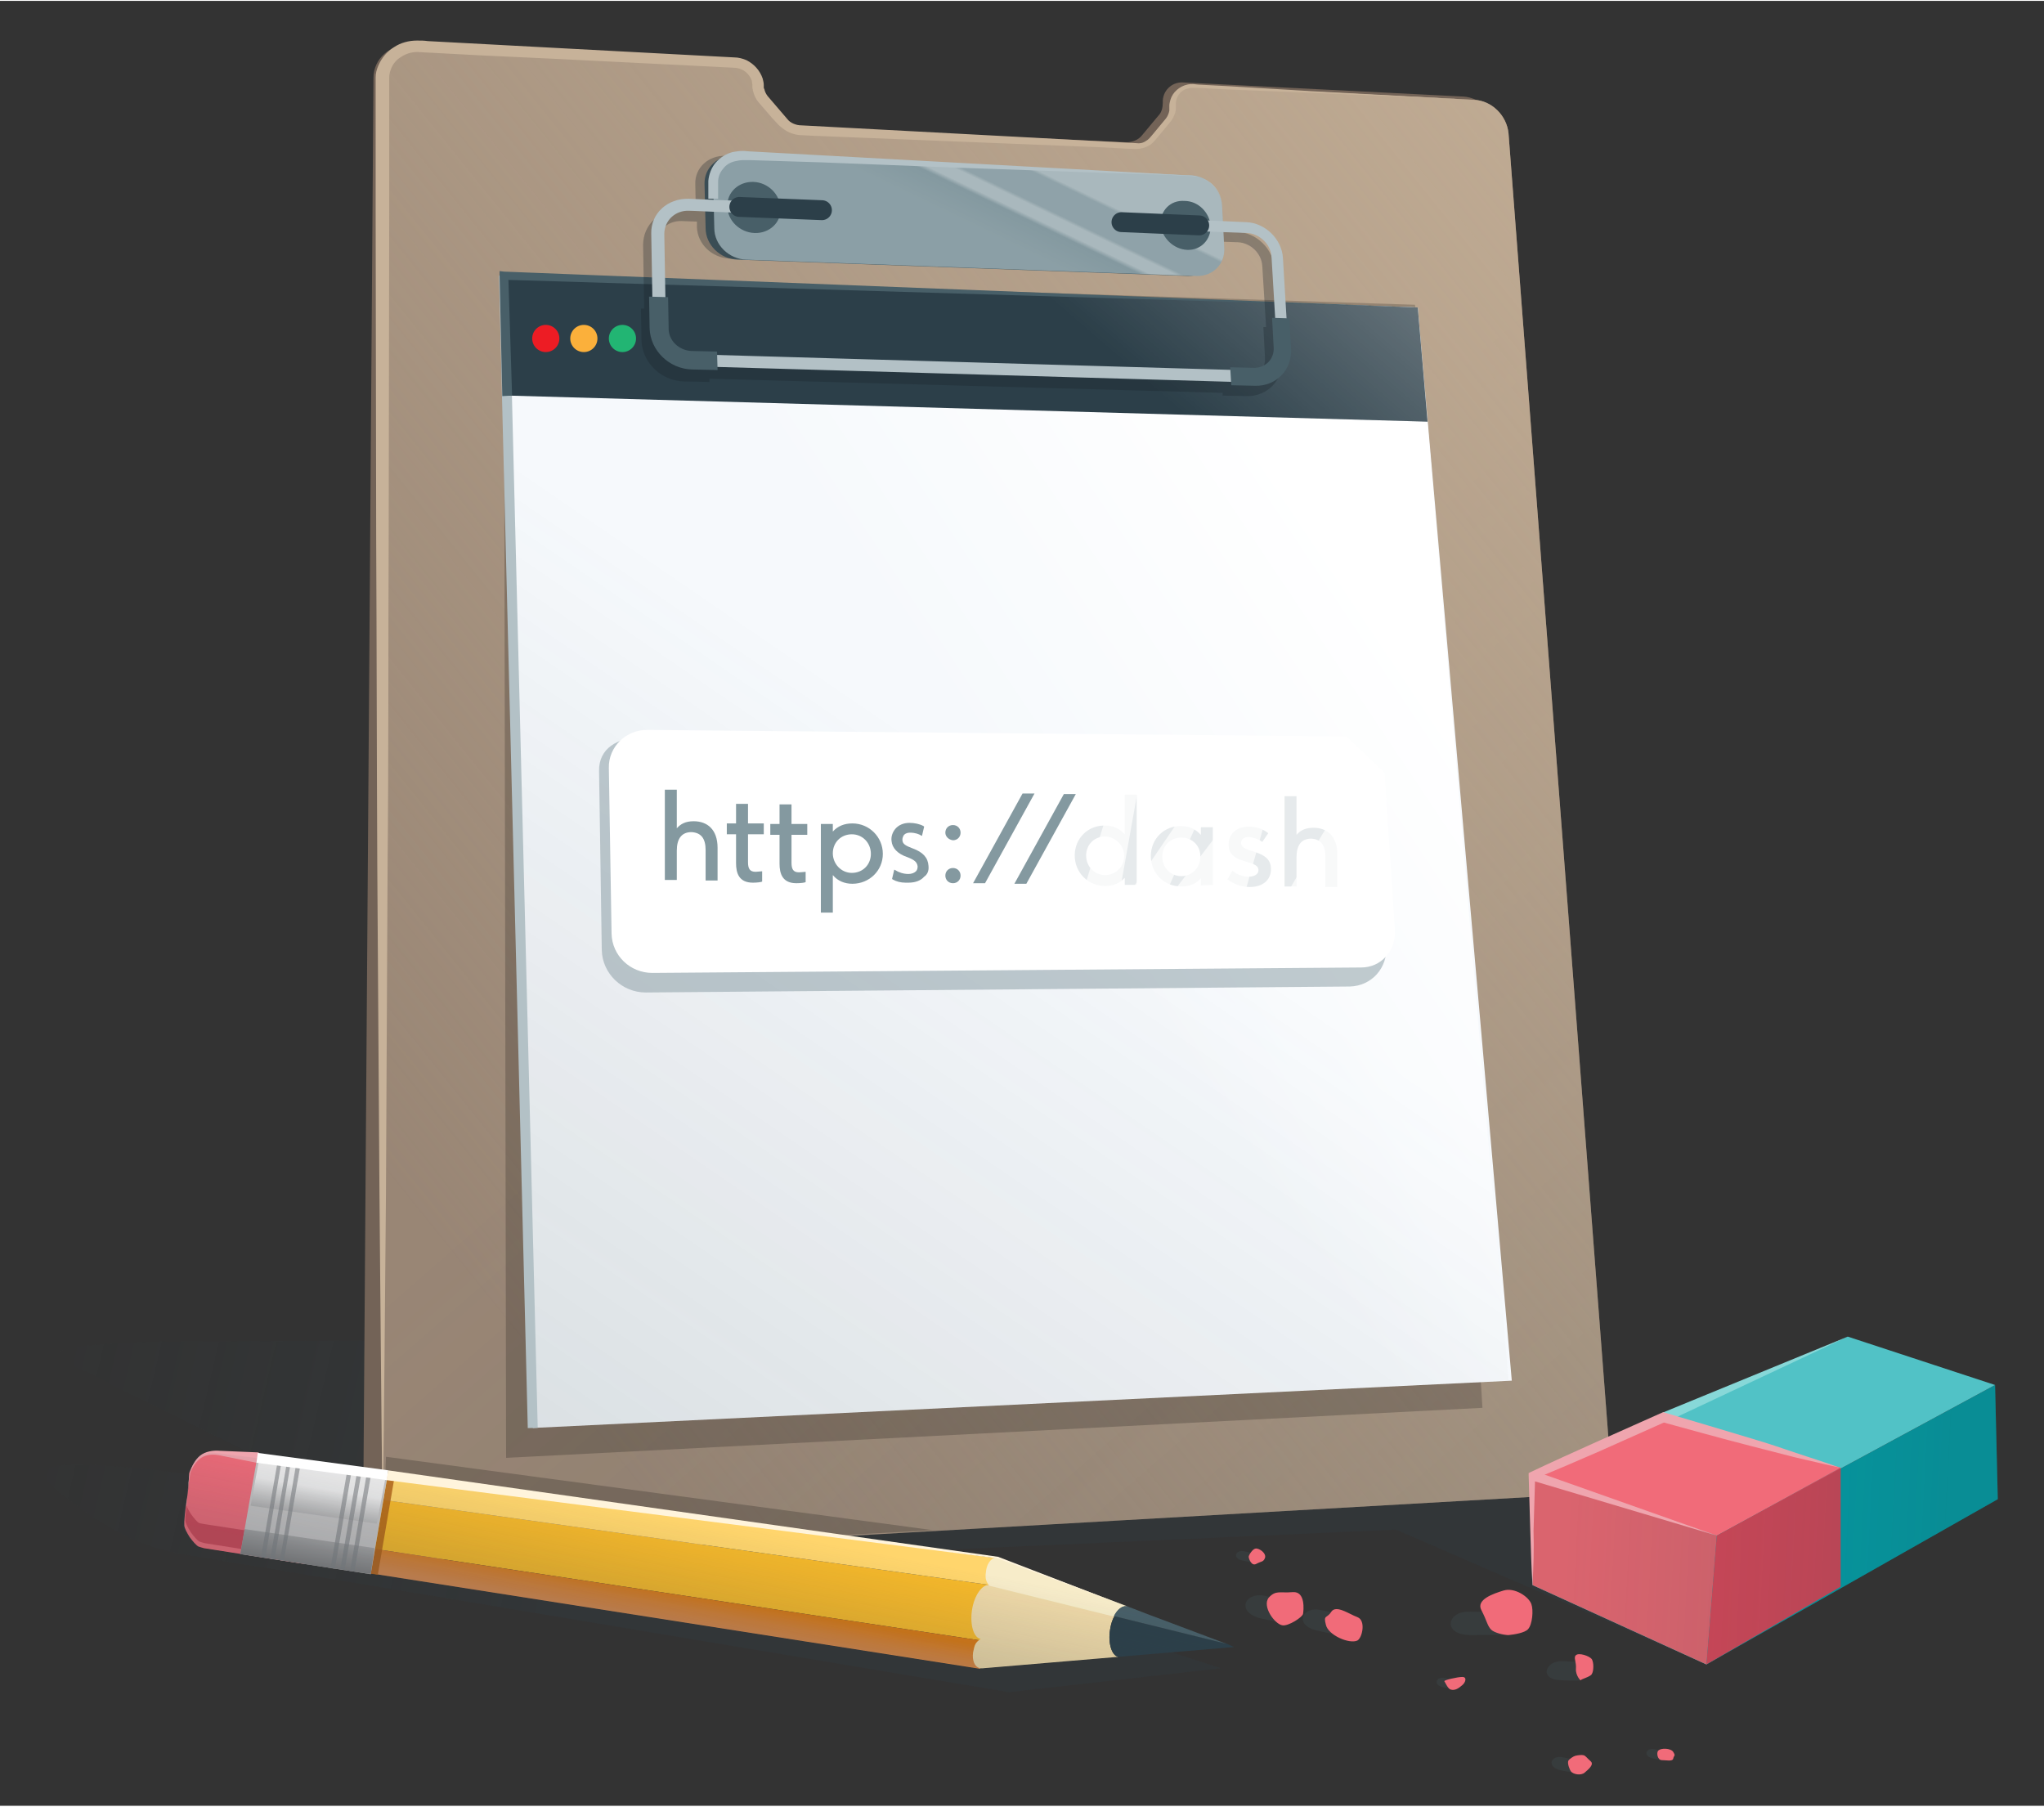 <svg xmlns="http://www.w3.org/2000/svg" viewBox="0 0 376 332" width="396" height="350"><rect x="0" y="0" width="376" height="332" fill="#333333" stroke="none"/><style>.st6{opacity:.2}.st12{fill:#2c3f49}.st14{fill:#485f68}.st16{fill:#8499a0}.st18{fill:#b3c1c6}.st19{fill:none;stroke:#2c3f49;stroke-width:3.66;stroke-linecap:round;stroke-miterlimit:10}.st24{fill:#f16b79}.st25{fill:#d14758}.st28{opacity:.2;fill:#485f68}.st32{fill:#efa5ae}.st40{opacity:.6}.st41{fill:#808285}.st51{opacity:.2;fill:#8499a0}</style><linearGradient id="SVGID_1_" gradientUnits="userSpaceOnUse" x1="6.241" y1="234.527" x2="108.111" y2="258.317"><stop offset="0" stop-color="#2c3f49" stop-opacity="0"/><stop offset="1" stop-color="#2c3f49" stop-opacity=".2"/></linearGradient><path d="M313.9 306l53.6-30.4-57.3-15-25.5 9.5-33.8-21.4-1.1-.7c-2.1-1.3-11.3-2.3-20.8-2.3l-47.3.2 1.3.8-4.2 1-74.7.5-8.7-1-1.6-.9-62.7.3c-14.3.1-23.5 1.5-20.2 3.1l1.8.9 48 23.9c-26.7-3.6-31.1-4.2-33.3-4.4-18-1.8-23.8-1.2-15.2 5.3 9.5 7.2 15.5 9.5 23.1 10.6l150.3 25.1 39-4.4-53.9-17.4s-9.5-1.3-23.8-3.2l109.9-4.9c7.4 3.2 55.3 24 57.1 24.8z" fill="url(#SVGID_1_)"/><path d="M269.2 17.6L217.6 15c-2.1-.1-3.8 1.6-3.7 3.7 0 .9-.2 1.8-.8 2.4l-3 3.6c-.7.9-1.8 1.3-2.9 1.3l-62.1-2.8c-1 0-1.9-.5-2.5-1.2l-4-4.6c-.5-.6-.8-1.4-.9-2.2v-.9c0-1.8-1.5-3.3-3.4-3.4L75.6 8.1c-3.8-.2-6.9 2.5-6.9 6.1l-1.9 265.5c0 4.3 3.4 7.6 7.7 7.3l214.1-12.6c3.5-.2 6.2-3.6 5.9-7.5l-19-243c-.2-3.3-3.1-6.1-6.3-6.3z" fill="#736357"/><path d="M271.1 18.2l-51.7-2.6c-2.2-.1-3.9 1.5-3.7 3.7 0 .9-.2 1.8-.8 2.4l-3 3.6c-.7.9-1.8 1.3-3 1.3l-61.6-2.8c-1.2-.1-2.5-.6-3.3-1.6l-3.5-4c-.7-.8-1-1.7-1-2.6-.1-2.2-2-4.1-4.3-4.2L77.3 8.3c-3.8-.2-7 2.5-7 6.1v265.1c0 4.3 3.4 7.6 7.7 7.3l84.4-4.8 127.8-7.3c3.6-.2 6.2-3.5 5.9-7.4L277.5 24.4c-.3-3.3-3.1-6.1-6.4-6.2z" fill="#998675"/><linearGradient id="SVGID_2_" gradientUnits="userSpaceOnUse" x1="171.653" y1="149.788" x2="313.783" y2="312.658"><stop offset="0" stop-color="#2c3f49" stop-opacity="0"/><stop offset="1" stop-color="#2c3f49" stop-opacity=".2"/></linearGradient><path d="M271.1 18.2l-51.7-2.6c-2.2-.1-3.9 1.5-3.7 3.7 0 .9-.2 1.8-.8 2.4l-3 3.6c-.7.9-1.8 1.3-3 1.3l-61.6-2.8c-1.2-.1-2.5-.6-3.3-1.6l-3.5-4c-.7-.8-1-1.7-1-2.6-.1-2.2-2-4.1-4.3-4.2L77.3 8.3c-3.8-.2-7 2.5-7 6.1v265.1c0 4.3 3.4 7.6 7.7 7.3l84.4-4.8 127.8-7.3c3.6-.2 6.2-3.5 5.9-7.4L277.5 24.4c-.3-3.3-3.1-6.1-6.4-6.2z" fill="url(#SVGID_2_)"/><linearGradient id="SVGID_3_" gradientUnits="userSpaceOnUse" x1="78.654" y1="225.547" x2="349.087" y2="7.98"><stop offset="0" stop-color="#c7b299" stop-opacity="0"/><stop offset=".993" stop-color="#c7b299"/></linearGradient><path d="M271.1 18.2l-51.7-2.6c-2.2-.1-3.9 1.5-3.7 3.7 0 .9-.2 1.8-.8 2.4l-3 3.6c-.7.9-1.8 1.3-3 1.3l-61.6-2.8c-1.2-.1-2.5-.6-3.3-1.6l-3.5-4c-.7-.8-1-1.7-1-2.6-.1-2.2-2-4.1-4.3-4.2L77.3 8.3c-3.8-.2-7 2.5-7 6.1v265.1c0 4.3 3.4 7.6 7.7 7.3l84.4-4.8 127.8-7.3c3.6-.2 6.2-3.5 5.9-7.4L277.5 24.4c-.3-3.3-3.1-6.1-6.4-6.2z" fill="url(#SVGID_3_)"/><path d="M271.1 18.2L241 16.9l-15-.6-3.8-.2-1.9-.1h-.9c-.3 0-.5 0-.8.1-1.1.2-1.9 1-2.2 2.1-.1.3-.1.5-.1.8v1c-.1.7-.4 1.4-.8 2l-2.4 2.9-.6.7c-.2.3-.5.5-.8.8-.6.4-1.3.7-2.1.8-.8.1-1.3 0-2 0l-1.9-.1-3.8-.2-15-.6-30.1-1.2-7.5-.3-1.9-.1c-.7 0-1.5-.2-2.2-.5-.7-.3-1.3-.8-1.9-1.3l-1.3-1.4-2.5-2.9c-.5-.6-.8-1.3-1-2.1 0-.2-.1-.4-.1-.6v-.5c0-.2-.1-.5-.1-.7-.3-.9-1-1.7-1.9-2.1-.5-.2-.9-.3-1.4-.3l-1.9-.1-30.1-1.5-15-.7-7.5-.4-1.9-.1c-.6 0-1.3-.1-1.8-.1-1.1 0-2.1.3-3 .9-.9.5-1.6 1.4-1.9 2.3-.2.5-.3 1-.3 1.5v24.4l-.1 60.2c-.1 20.1 0 40.2-.2 60.2l-.3 60.2c-.2 20.1-.3 40.2-.6 60.2-.3-20.1-.4-40.2-.6-60.2l-.4-60.1c-.1-20.1-.1-40.2-.2-60.2l-.1-60.2V15.1v-1c0-.8.2-1.5.5-2.2.6-1.4 1.6-2.6 2.9-3.4 1.2-.8 2.7-1.2 4.2-1.2.8 0 1.3 0 2 .1l1.9.1 7.5.4 15 .8 30.1 1.6 1.9.1c.7 0 1.5.2 2.2.5 1.4.7 2.5 1.9 3 3.4.1.4.2.8.2 1.2v.4c0 .1 0 .2.1.3.1.5.3.9.6 1.3l2.4 2.8 1.2 1.4c.3.4.7.7 1.2.9.5.2.9.3 1.5.3l1.9.1 7.5.4L187 25l15 .8 3.8.2 1.9.1c.6 0 1.3.1 1.8.1s1-.2 1.4-.5c.2-.1.4-.3.6-.5l.6-.7 2.4-2.9c.3-.4.5-.9.6-1.4v-.9c0-.4.1-.7.2-1.1.4-1.4 1.7-2.5 3.1-2.8.4-.1.7-.1 1.1-.1l.9.1 1.9.1 3.8.2 15 .9 30 1.6z" fill="#c7b299"/><path class="st6" d="M171.6 281.3L71 267.8l-.7 19M272.7 258.8L93.1 268l-.4-217.5 167.6 5.4z"/><path fill="#f6f9fc" d="M278.1 253.8L98 262.5l-5.3-212 168.1 5.9z"/><linearGradient id="SVGID_4_" gradientUnits="userSpaceOnUse" x1="188.27" y1="147.513" x2="64.441" y2="328.683"><stop offset="0" stop-color="#2c3f49" stop-opacity="0"/><stop offset="1" stop-color="#2c3f49" stop-opacity=".2"/></linearGradient><path fill="url(#SVGID_4_)" d="M277.5 253.8L98 262.5l-5.3-212 168.1 5.9z"/><linearGradient id="SVGID_5_" gradientUnits="userSpaceOnUse" x1="187.198" y1="150.745" x2="251.858" y2="107.435"><stop offset="0" stop-color="#fff" stop-opacity="0"/><stop offset="1" stop-color="#fff"/></linearGradient><path fill="url(#SVGID_5_)" d="M277.5 253.8L98 262.5l-5.3-212 168.1 5.9z"/><path d="M253 142.7l2 31.1c.3 4.1-2.7 7.4-6.7 7.5l-129.5 1.1c-4.4 0-8-3.5-8.1-7.8l-.5-32.9c-.1-4.2 3.4-6.2 7.7-6.2l127.5 1.3 7.6 5.9z" opacity=".5" fill="#8499a0"/><path fill="none" stroke="#b3c1c6" stroke-width="1.83" stroke-miterlimit="10" d="M98 262.5l-5.3-212"/><path class="st12" d="M260.8 56.4L92.7 50.5l.7 22.1 169.2 4.8z"/><linearGradient id="SVGID_6_" gradientUnits="userSpaceOnUse" x1="188.78" y1="51.068" x2="296.139" y2="-73.372"><stop offset="0" stop-color="#fff" stop-opacity="0"/><stop offset="1" stop-color="#fff"/></linearGradient><path fill="url(#SVGID_6_)" d="M260.8 56.4L92.7 50.5l.7 22.1 169.2 4.8z"/><path class="st14" d="M260.8 56.4L92.7 51.3l.8-.8.7 22.1-1.8.1-.5-22.1v-.9l.8.1zM223.6 45.4c.2 3-2.1 5.3-5.1 5.2l-82.8-3c-3.2-.1-5.9-2.7-5.9-5.8l-.2-8.1c-.1-3 2.5-5.4 5.6-5.2l82.3 3.6c3 .1 5.5 2.6 5.7 5.5l.4 7.8z"/><path d="M235.9 65.8l-.3-5.5h-.5l-.7-11.2c-.2-3.5-3.3-6.5-6.8-6.6l-5.8-.2-.3-4.7c-.2-2.9-2.7-5.4-5.7-5.5l-82.3-3.6c-3.2-.1-5.7 2.2-5.6 5.2l.1 4.9-2.8-.1c-3.9-.2-6.9 2.7-6.9 6.4l.2 11.7h-.6l.1 5.8c.1 4.1 3.6 7.5 7.8 7.6l4.7.1v-.6l94.4 2.6v.5l4.4.1c3.9.1 6.8-3 6.6-6.9zm-3.2-.1c.1 2.1-1.5 3.7-3.5 3.7l-4.3-.1v.5l-94.3-2.7v-.6l-4.7-.1c-2.3-.1-4.2-1.9-4.2-4.1l-.1-5.8h-.6l-.2-11.7c0-2.5 2-4.4 4.6-4.3l2.8.1v1c.1 3.1 2.7 5.6 5.9 5.8l82.8 3c3 .1 5.3-2.2 5.1-5.2l-.1-1 5.8.2c2.4.1 4.4 2.1 4.5 4.4l.7 11.2h-.5l.3 5.7z" opacity=".3" fill="#182328"/><path class="st16" d="M225.2 45.4c.2 3-2.1 5.3-5.1 5.2l-82.8-3c-3.2-.1-5.9-2.7-5.9-5.8l-.2-8.1c-.1-3 2.5-5.4 5.6-5.2l82.3 3.6c3 .1 5.5 2.6 5.7 5.5l.4 7.8z"/><linearGradient id="SVGID_7_" gradientUnits="userSpaceOnUse" x1="177.597" y1="40.899" x2="186.137" y2="23.209"><stop offset="0" stop-color="#fff" stop-opacity=".2"/><stop offset=".283" stop-color="#fff" stop-opacity="0"/><stop offset=".324" stop-color="#fff"/><stop offset=".422" stop-color="#fff"/><stop offset=".452" stop-color="#fff" stop-opacity=".3"/><stop offset=".709" stop-color="#fff" stop-opacity=".3"/><stop offset=".739" stop-color="#fff"/><stop offset="1" stop-color="#fff"/></linearGradient><path d="M225.2 45.4c.2 3-2.1 5.3-5.1 5.2l-82.8-3c-3.2-.1-5.9-2.7-5.9-5.8l-.2-8.1c-.1-3 2.5-5.4 5.6-5.2l82.3 3.6c3 .1 5.5 2.6 5.7 5.5l.4 7.8z" opacity=".3" fill="url(#SVGID_7_)"/><path class="st18" d="M224.8 37.6c-.1-2.1-1.6-4.1-3.5-4.9-.5-.2-1-.4-1.5-.4-.5-.1-1.1-.1-1.6-.1L215 32l-12.8-.4-25.6-.9-25.6-1-12.8-.4h-1.6c-.5 0-.9.1-1.4.2-.9.2-1.7.7-2.2 1.4-.6.7-.9 1.5-.9 2.4v3.1h-1.8v-1.6-1.7c.1-1.2.6-2.5 1.4-3.4.8-.9 1.9-1.6 3.1-1.9.6-.1 1.2-.2 1.8-.2.6 0 1.1.1 1.6.1l12.8.7 25.6 1.4 25.6 1.4 12.8.7 3.2.2c.5 0 1.1 0 1.6.1s1 .3 1.5.5c2 .7 3.4 2.7 3.5 4.9z"/><path class="st14" d="M143.6 38.2c.1 2.6-2.1 4.6-4.8 4.5-2.7-.1-5-2.3-5-4.9-.1-2.6 2.1-4.6 4.8-4.5 2.7.1 4.9 2.3 5 4.9zM222.7 41.4c.1 2.5-1.8 4.5-4.3 4.4-2.5-.1-4.7-2.2-4.9-4.7-.1-2.5 1.8-4.5 4.4-4.3 2.5 0 4.6 2.1 4.8 4.6z"/><path class="st18" d="M230.9 70.2l-103.6-3c-3.9-.1-7.1-3.3-7.2-7l-.3-17.4c-.1-3.7 3-6.5 6.9-6.4l18.9.8.1 2.2-18.9-.8c-2.6-.1-4.6 1.8-4.6 4.3l.3 17.4c0 2.5 2.2 4.6 4.8 4.7l103.5 3c2.4.1 4.2-1.8 4.1-4.2l-1-16.7c-.1-2.3-2.2-4.3-4.5-4.4l-18.8-.7-.1-2.1 18.7.8c3.5.1 6.6 3.1 6.8 6.6l1 16.7c.2 3.5-2.5 6.3-6.1 6.2z"/><path class="st19" d="M136 37.9l15.2.6M206.3 40.7l14.3.6"/><g><path class="st14" d="M127.3 67.8l4.7.1-.1-3.4-4.7-.1c-2.3-.1-4.2-1.9-4.2-4.1l-.1-5.8-3.5-.1.1 5.8c.1 4.1 3.6 7.5 7.8 7.6zM237.2 58.4l-3.2-.1.3 5.5c.1 2.1-1.5 3.7-3.6 3.7l-4.4-.1.2 3.3 4.4.1c3.9.1 6.8-3 6.6-6.8l-.3-5.6z"/></g><g><path fill="#1abbbc" d="M281.9 271.3l33.9 11-1.9 23.7-32-14.6z"/><path fill="#00a0a8" d="M315.8 282.3l51.2-27.7.5 21-53.6 30.4z"/><path fill="#51c2c6" d="M367 254.6l-27.1-8.9-58 25.6 33.9 11z"/><path fill="#87d8d8" d="M339.9 245.7l-33.4 15.7-.7-1.7z"/><path class="st24" d="M306.2 260.6l32.4 9.2-22.8 12.5-33.9-11z"/><path class="st25" d="M338.6 269.8v21.9L313.9 306l1.9-23.7z"/><path fill="#da646e" d="M315.8 282.3l-33.9-11v20.1l32 14.6z"/><linearGradient id="SVGID_8_" gradientUnits="userSpaceOnUse" x1="288.23" y1="277.573" x2="358.363" y2="281.201"><stop offset="0" stop-color="#2c3f49" stop-opacity="0"/><stop offset="1" stop-color="#2c3f49" stop-opacity=".2"/></linearGradient><path fill="url(#SVGID_8_)" d="M315.8 282.3l-33.9-11v20.1l32 14.6 53.6-30.4-.5-21z"/></g><path class="st28" d="M278.1 300.5s-3 .1-7.6.1c-5.2 0-4.4-4.4-.3-4.3 5.8.1 6.8-.3 6.8-.3l1.1 4.5zM246.5 300.5s-.2.2-4.1-.7c-4.4-.9-3-4.6.6-3.8 5 1.1 3.5.3 3.5.3v4.2zM290.7 308.9s-.2.2-3.7 0c-4-.2-2.7-3.7.5-3.5 4.5.3 3.2-.2 3.2-.2v3.7zM267.4 310.5s-.1.1-1.9-.3c-2-.4-1.3-2.1.3-1.7 2.2.5 1.6.2 1.6.2v1.8zM306 323.6s-.1.1-1.9-.3c-2-.4-1.3-2.1.3-1.7 2.2.5 1.6.2 1.6.2v1.8zM230.5 287.2s-.1.1-1.9-.3c-2-.4-1.3-2.1.3-1.7 2.2.5 1.6.2 1.6.2v1.8zM289.9 325.9s-.1.1-2.7-.4c-2.9-.6-1.9-3 .4-2.4 3.2.7 2.3.2 2.3.2v2.6zM236.8 298.3s-.2.2-4.6-.7c-5-1.1-3.3-5.1.6-4.2 5.6 1.3 4 .4 4 .4v4.5z"/><path class="st24" d="M235.9 298.8c1.1.2 3.7-1.5 3.8-2.1.1-.6.5-4.2-1.9-4-2.4.2-3.1-.4-4.4 1-1.3 1.6 1.1 4.9 2.5 5.1zM249.7 301.6c.9-.5 1.6-3.7 0-4.3-1.6-.6-3.9-2.3-4.8-1-.8 1.3-1.5.5-1 2.4.4 1.9 4.3 3.6 5.8 2.9zM266.8 310.6c.9.3 1.6-.3 2.2-.8.6-.5.9-1.5 0-1.5s-3.5.6-3.3.8c.1.1.6 1.3 1.1 1.5zM292.8 307.8c.4-.6.4-2.2 0-2.8-.5-.6-2.4-1.2-2.9-.7-.5.4.1 1.2 0 2.5-.1 1.2.9 2.3.9 2.1s1.7-.6 2-1.1zM281.1 299.5c.8-.9 1-3.5.6-4.6-.5-1.4-3.1-3.1-5.1-2.5-2 .6-5.1 1.7-4.1 3.6 1 1.9 1.1 2.9 1.8 3.6.6.6 2.4 1 3.2 1 1-.1 3-.4 3.6-1.1zM230.9 284.7c-.5.1-1.2 1.2-1.2 1.5 0 .3.5 1.8 1.4 1.3.9-.5 1.3-.3 1.6-1.1.3-.9-1.2-1.9-1.8-1.7zM305 321.9c-.3.4-.1 1.7.7 1.7.8 0 2 .3 2.1-.3.1-.6.5-.4 0-1.2-.4-.7-2.3-.8-2.8-.2zM288.5 323.7c-.2.5.2 1.6.5 2 .4.5 1.8.8 2.5.2.7-.6 1.8-1.5 1.1-2.1-.7-.6-.9-1-1.3-1.1-.3-.1-1.1 0-1.5.1-.4.1-1.1.6-1.3.9z"/><circle cx="100.4" cy="62.1" r="2.5" fill="#ed1c24"/><circle cx="107.4" cy="62.1" r="2.5" fill="#fbb03b"/><circle cx="114.5" cy="62.1" r="2.5" fill="#22b573"/><g><path class="st32" d="M281.9 291.4c-.2-3.4-.3-6.7-.4-10.1l-.3-10.1v-.4l.4-.2c4-1.9 8-3.7 12-5.5 4-1.8 8.1-3.6 12.1-5.4l.3-.1.3.1c5.4 1.6 10.8 3.2 16.1 4.8 2.7.8 5.4 1.7 8 2.6 2.7.9 5.3 1.7 8 2.7-2.7-.6-5.5-1.3-8.2-1.9-2.7-.7-5.5-1.4-8.2-2.1-5.4-1.4-10.9-2.9-16.3-4.4h.6c-4 1.8-8.1 3.6-12.1 5.4-4.1 1.8-8.1 3.5-12.2 5.2l.4-.7-.3 10.1c.1 3.3 0 6.6-.2 10z"/></g><g><path class="st32" d="M282.2 270.4l33.6 11.9-34.2-10.2z"/></g><g><path class="st24" d="M34.8 270.8s0 2.2-.4 4.6c-.4 2.4-.5 4.3-.5 4.3v.7c0 .5.5 1.4 1 2.2.6.8 1.2 1.5 1.6 1.7.3.1.6.2 1 .3l17.7 2.8c2.5.4 4.8-1.3 5.2-3.8l.7-3.8.2-1.3.7-3.8c.4-2.5-1.3-4.7-3.7-5L40 267.3c-2.4-.5-4.2.7-5.2 3.5z"/><path class="st32" d="M47.2 268.9l-7-1.4c-1.1-.2-2.3-.1-3.2.5-.9.6-1.6 1.7-2 2.8-.2 1.3-.4 2.6-.5 4l-.2 2V277.1c-.1 0 0 0 0 0v-.1l.1-.5.1-1-.1 1v.6-.4l.1-2c.1-1.3.2-2.7.4-4 .4-1.1.9-2.3 1.9-3.1 1-.8 2.4-1 3.6-.9l7.2.3-.4 1.9z"/><path class="st25" d="M60.6 282.7l.7-3.8.2-1.3.7-3.8c.2-.9 0-1.7-.3-2.5l-.5 2.7-.2 1.3-.7 3.8c-.4 2.5-2.8 4.2-5.2 3.8l-17.6-2.7c-.4-.1-.7-.1-1-.2-.4-.1-1-.9-1.6-1.7-.3-.5-.6-1-.8-1.5-.1 1.2-.2 2-.2 2v.7c0 .5.5 1.4 1 2.2.6.8 1.2 1.5 1.6 1.7.3.1.6.2 1 .3l17.7 2.8c2.4.4 4.8-1.3 5.2-3.8z"/><path fill="#f7b92a" d="M68.6 284.7l1.6-9 112.7 15.8-1.8 10.2z"/><path fill="#ffd56c" d="M70.2 275.7l.7-4.6 112.9 15.4-.9 5z"/><linearGradient id="SVGID_9_" gradientUnits="userSpaceOnUse" x1="-10.635" y1="601.123" x2="9.97" y2="621.727" gradientTransform="matrix(.605 .819 -.789 .577 605.36 -45.288)"><stop offset="0" stop-color="#db7a14"/><stop offset=".01" stop-color="#db7b18"/><stop offset=".089" stop-color="#db8335"/><stop offset=".173" stop-color="#db894b"/><stop offset=".266" stop-color="#db8e5b"/><stop offset=".37" stop-color="#db9064"/><stop offset=".515" stop-color="#db9167"/></linearGradient><path fill="url(#SVGID_9_)" d="M67.9 289.2l.7-4.5 112.5 17-.8 5.1z"/><path opacity=".8" fill="#af5e15" d="M68.2 289.3l3.1-18.1 1.3.2-3.1 18.1z"/><path fill="#c7c4c4" d="M44.2 285.7l3.1-17.7 24 3.2-3.1 18.2z"/><linearGradient id="SVGID_10_" gradientUnits="userSpaceOnUse" x1="-11272.895" y1="-370.534" x2="-11248.418" y2="-370.534" gradientTransform="matrix(.128 -.971 .961 .164 1850.826 -10595.834)"><stop offset=".117" stop-color="#231f20"/><stop offset=".702" stop-color="#fff"/></linearGradient><path opacity=".7" fill="url(#SVGID_10_)" d="M46.1 276.8l1.6-8.7 23.3 3.1-1.7 8.9z"/><linearGradient id="SVGID_11_" gradientUnits="userSpaceOnUse" x1="-9748.566" y1="-466.48" x2="-9764.1" y2="-466.48" gradientTransform="matrix(.157 -1.302 .977 .167 2046.645 -12340.734)"><stop offset="0" stop-color="#fff"/><stop offset="1" stop-color="#231f20"/></linearGradient><path opacity=".7" fill="url(#SVGID_11_)" d="M44.2 285.7l.8-4.6 23.9 3.5-.7 4.8z"/><g class="st40"><path class="st41" d="M51.5 286.8l3-17.8.8.1-3.1 17.8zM49.7 286.6l3.1-17.9.7.1-3 17.9zM48 286.3l3.1-17.8.7.1-3 17.8z"/></g><g class="st40"><path class="st41" d="M64.4 288.8l3.1-18.1.8.1-3.1 18.1zM62.6 288.5l3.1-18 .8.1-3.1 18zM60.8 288.3l3.1-18.1.8.1-3.1 18.1z"/></g><g><path d="M182 291.5l-.2-.4c0 .1.1.3.2.4z" fill="#f2cca7"/><path d="M204.2 299.6c.1-.9.4-1.8.8-2.5l-23-5.7c-1.3-.2-2.8 1.9-3.2 4.6-.4 2.7.3 5.1 1.6 5.3-1 .7-1.1 1-1.4 2.5-.2 1.5.3 2.7 1.3 2.9h.5l24.9-2.1c-1.2-.2-1.9-2.5-1.5-5z" fill="#efd9a8"/><path class="st12" d="M225.7 302.2l-20.7-5.1c-.4.7-.6 1.5-.8 2.5-.4 2.5.3 4.7 1.5 5l21.3-1.8-1.3-.6z"/><path d="M207.2 295.3c.1 0 .1 0 0 0h.1c.1 0 .2.1.3.1l-23.6-8.9c-.1-.1-.3-.2-.5-.2-.9-.1-1.9.9-2.1 2.4-.2 1.2-.1 1.8.3 2.4l.2.4 23 5.7c.7-1.3 1.5-2 2.3-1.9z" fill="#f7ecc9"/><path class="st14" d="M207.6 295.4c-.1 0-.2-.1-.3-.1h-.1c-.8-.1-1.7.6-2.3 1.8l20.7 5.1-14.1-5.3-3.9-1.5z"/></g><linearGradient id="SVGID_12_" gradientUnits="userSpaceOnUse" x1="132.278" y1="279.788" x2="128.618" y2="298.698"><stop offset="0" stop-color="#2c3f49" stop-opacity="0"/><stop offset="1" stop-color="#2c3f49" stop-opacity=".2"/></linearGradient><path d="M225.7 302.2l-14.1-5.3-4-1.5-23.6-8.9c-.1-.1-.3-.2-.5-.2s-.3 0-.5.1L70.9 271.1l-2.7-.4-.8-.1-1-.1-.8-.1-1-.1-.8-.1-8.6-1.1-.8-.1-1-.1-.8-.1-1-.1-.8-.1-1.4-.2-1.9-.3-.5-.1v.1h-.1l.1-.1-7.3-.9c-2.4-.3-4.2.9-5.1 3.6-.3 2-.5 4.3-.6 5.4-.3 2-.4 3.5-.4 3.5v.7c0 .5.5 1.4 1 2.2.6.8 1.2 1.5 1.6 1.7.3.1.6.2 1 .3l6.7 1.1v.1l23.9 3.6v-.1l1.4.2 110.7 17.3h.5l24.9-2.1 21.3-1.8-.9-.6z" fill="url(#SVGID_12_)"/><path opacity=".3" d="M72.2 287.9l99.4-6.6"/><path fill="none" stroke="#fff" stroke-width="1.83" stroke-miterlimit="10" d="M47.3 268l24 3.2"/><g><path fill="#fff4dc" d="M71.4 270.3l112.2 15.9 23.6 9.1-23.7-8.8h.1L71.1 272.1z"/></g></g><path d="M254.7 142l1.9 28.9c.2 3.8-2.5 6.9-6.2 6.9l-130.4 1c-4.1 0-7.4-3.2-7.5-7.2l-.5-30.5c-.1-3.9 3.2-7.1 7.2-7l128.5 1.2" fill="#fff"/><path d="M254.7 142l1.9 28.9c.2 3.8-2.5 6.9-6.2 6.9l-130.4 1c-4.1 0-7.4-3.2-7.5-7.2l-.5-30.5c-.1-3.9 3.2-7.1 7.2-7l128.5 1.2" fill="none"/><g><path class="st16" d="M129.8 161.8v-5.6c0-2.1-.8-3.2-2.6-3.3-1.8 0-2.7 1.2-2.7 3.4v5.4h-2.2v-16.6h2.2v7.1c.7-.8 1.6-1.3 3.1-1.3 2.5 0 4.4 1.5 4.4 4.9v6h-2.2zM140.2 162c-.2.1-.9.2-1.7.2-2.6 0-3.1-1.8-3.1-3.6v-5.3h-1.7v-2h1.7v-3.6h2.2v3.6h2.9v2h-2.9v5.1c0 1.2.3 1.8 1.4 1.8.4 0 1-.1 1.2-.1v1.9zM148.2 162.1c-.2.1-.9.2-1.7.2-2.6 0-3.1-1.8-3.1-3.6v-5.3h-1.7v-2h1.7v-3.6h2.2v3.6h2.9v2h-2.9v5.1c0 1.2.3 1.8 1.4 1.8.4 0 1-.1 1.2-.1v1.9zM151 167.7v-16.3h2.2v1.4c.9-1 2.1-1.5 3.6-1.5 3.1 0 5.6 2.5 5.6 5.6 0 3.1-2.5 5.5-5.6 5.5-1.4 0-2.7-.5-3.6-1.6v6.9H151zm5.7-7.3c2 0 3.5-1.5 3.5-3.5s-1.5-3.6-3.5-3.6-3.5 1.5-3.5 3.5c0 1.9 1.5 3.6 3.5 3.6zM173.9 153c0-.8.6-1.4 1.4-1.4.8 0 1.4.6 1.4 1.4 0 .8-.6 1.4-1.4 1.4-.8-.1-1.4-.7-1.4-1.4zm0 7.9c0-.8.6-1.4 1.4-1.4.8 0 1.4.6 1.4 1.4 0 .8-.6 1.4-1.4 1.4-.8 0-1.4-.6-1.4-1.4zM179 162.3l9.1-16.5h2.2l-9.1 16.5H179zM186.6 162.4l9.1-16.5h2.2l-9.1 16.5h-2.2z"/><path class="st51" d="M206.9 162.6v-1.3c-.9 1-2.1 1.5-3.6 1.5-3.2 0-5.6-2.5-5.6-5.6 0-3.2 2.5-5.6 5.6-5.5 1.4 0 2.6.5 3.6 1.6V146h2.2v16.6h-2.2zm-3.6-8.9c-2 0-3.5 1.5-3.5 3.5s1.5 3.6 3.5 3.6 3.5-1.6 3.5-3.5-1.5-3.5-3.5-3.6zM220.9 162.7v-1.3c-.9 1-2.1 1.5-3.6 1.5-3.2 0-5.6-2.5-5.6-5.6 0-3.2 2.5-5.6 5.6-5.5 1.4 0 2.6.5 3.6 1.6V152h2.2v10.6l-2.2.1zm-3.6-8.8c-2 0-3.5 1.5-3.5 3.5s1.5 3.6 3.5 3.6 3.5-1.6 3.5-3.5c.1-2-1.4-3.6-3.5-3.6zM226.7 160c1.1.9 2.2 1.1 3 1.1 1.1 0 1.8-.5 1.8-1.2 0-2.1-5.5-.9-5.5-4.7 0-1.9 1.4-3.3 3.7-3.3.9 0 2.4.2 3.6 1.2l-1.1 1.6c-.9-.7-1.9-.8-2.4-.9-1.1 0-1.5.5-1.5 1.1 0 2 5.5 1 5.5 4.8 0 2-1.5 3.3-3.9 3.3-1.6 0-3-.6-4.1-1.4l.9-1.6zM243.8 163v-5.6c0-2.1-.8-3.2-2.6-3.3-1.8 0-2.7 1.2-2.7 3.4v5.4h-2.2v-16.6h2.2v7.1c.7-.8 1.6-1.3 3.1-1.3 2.5 0 4.4 1.5 4.4 4.9v6h-2.2z"/></g><path d="M197.7 167.7c1.1-1 5.2-17.2 7.6-22.6 3.2-7.2 4.7-3.8 4.7-3.8l-4.7 26.4 13.7-20.1 2.8.1-8.9 20 16.7-21.8 4 1.8-5.1 18.2h7.2l11.7-19.5 3.1 5.7-4.4 13.9-34.2 5.4-14.2-3.7z" opacity=".7" fill="#fff"/><path class="st16" d="M170.8 159.1c-.1-1.5-1-2.5-2.9-3.2-1.3-.5-1.9-.8-1.9-1.6 0-.3.1-.6.3-.9.3-.3.7-.4 1.1-.4 1 0 1.7.3 2 .5l.2.1.4-1.7-.1-.1c-.7-.4-1.7-.6-2.6-.6-1.1 0-2 .4-2.6 1.1-.5.6-.8 1.4-.7 2.2.1 1.3 1.1 2.4 2.9 3 1.3.5 1.8.9 1.9 1.7 0 .4-.1.7-.3.9-.3.3-.8.5-1.4.5-.9 0-1.8-.3-2.4-.7l-.2-.1-.4 1.7.1.1c.7.4 1.5.6 2.4.6h.5c1.3 0 2.3-.4 2.9-1.1.6-.4.9-1.1.8-2z"/></svg>
